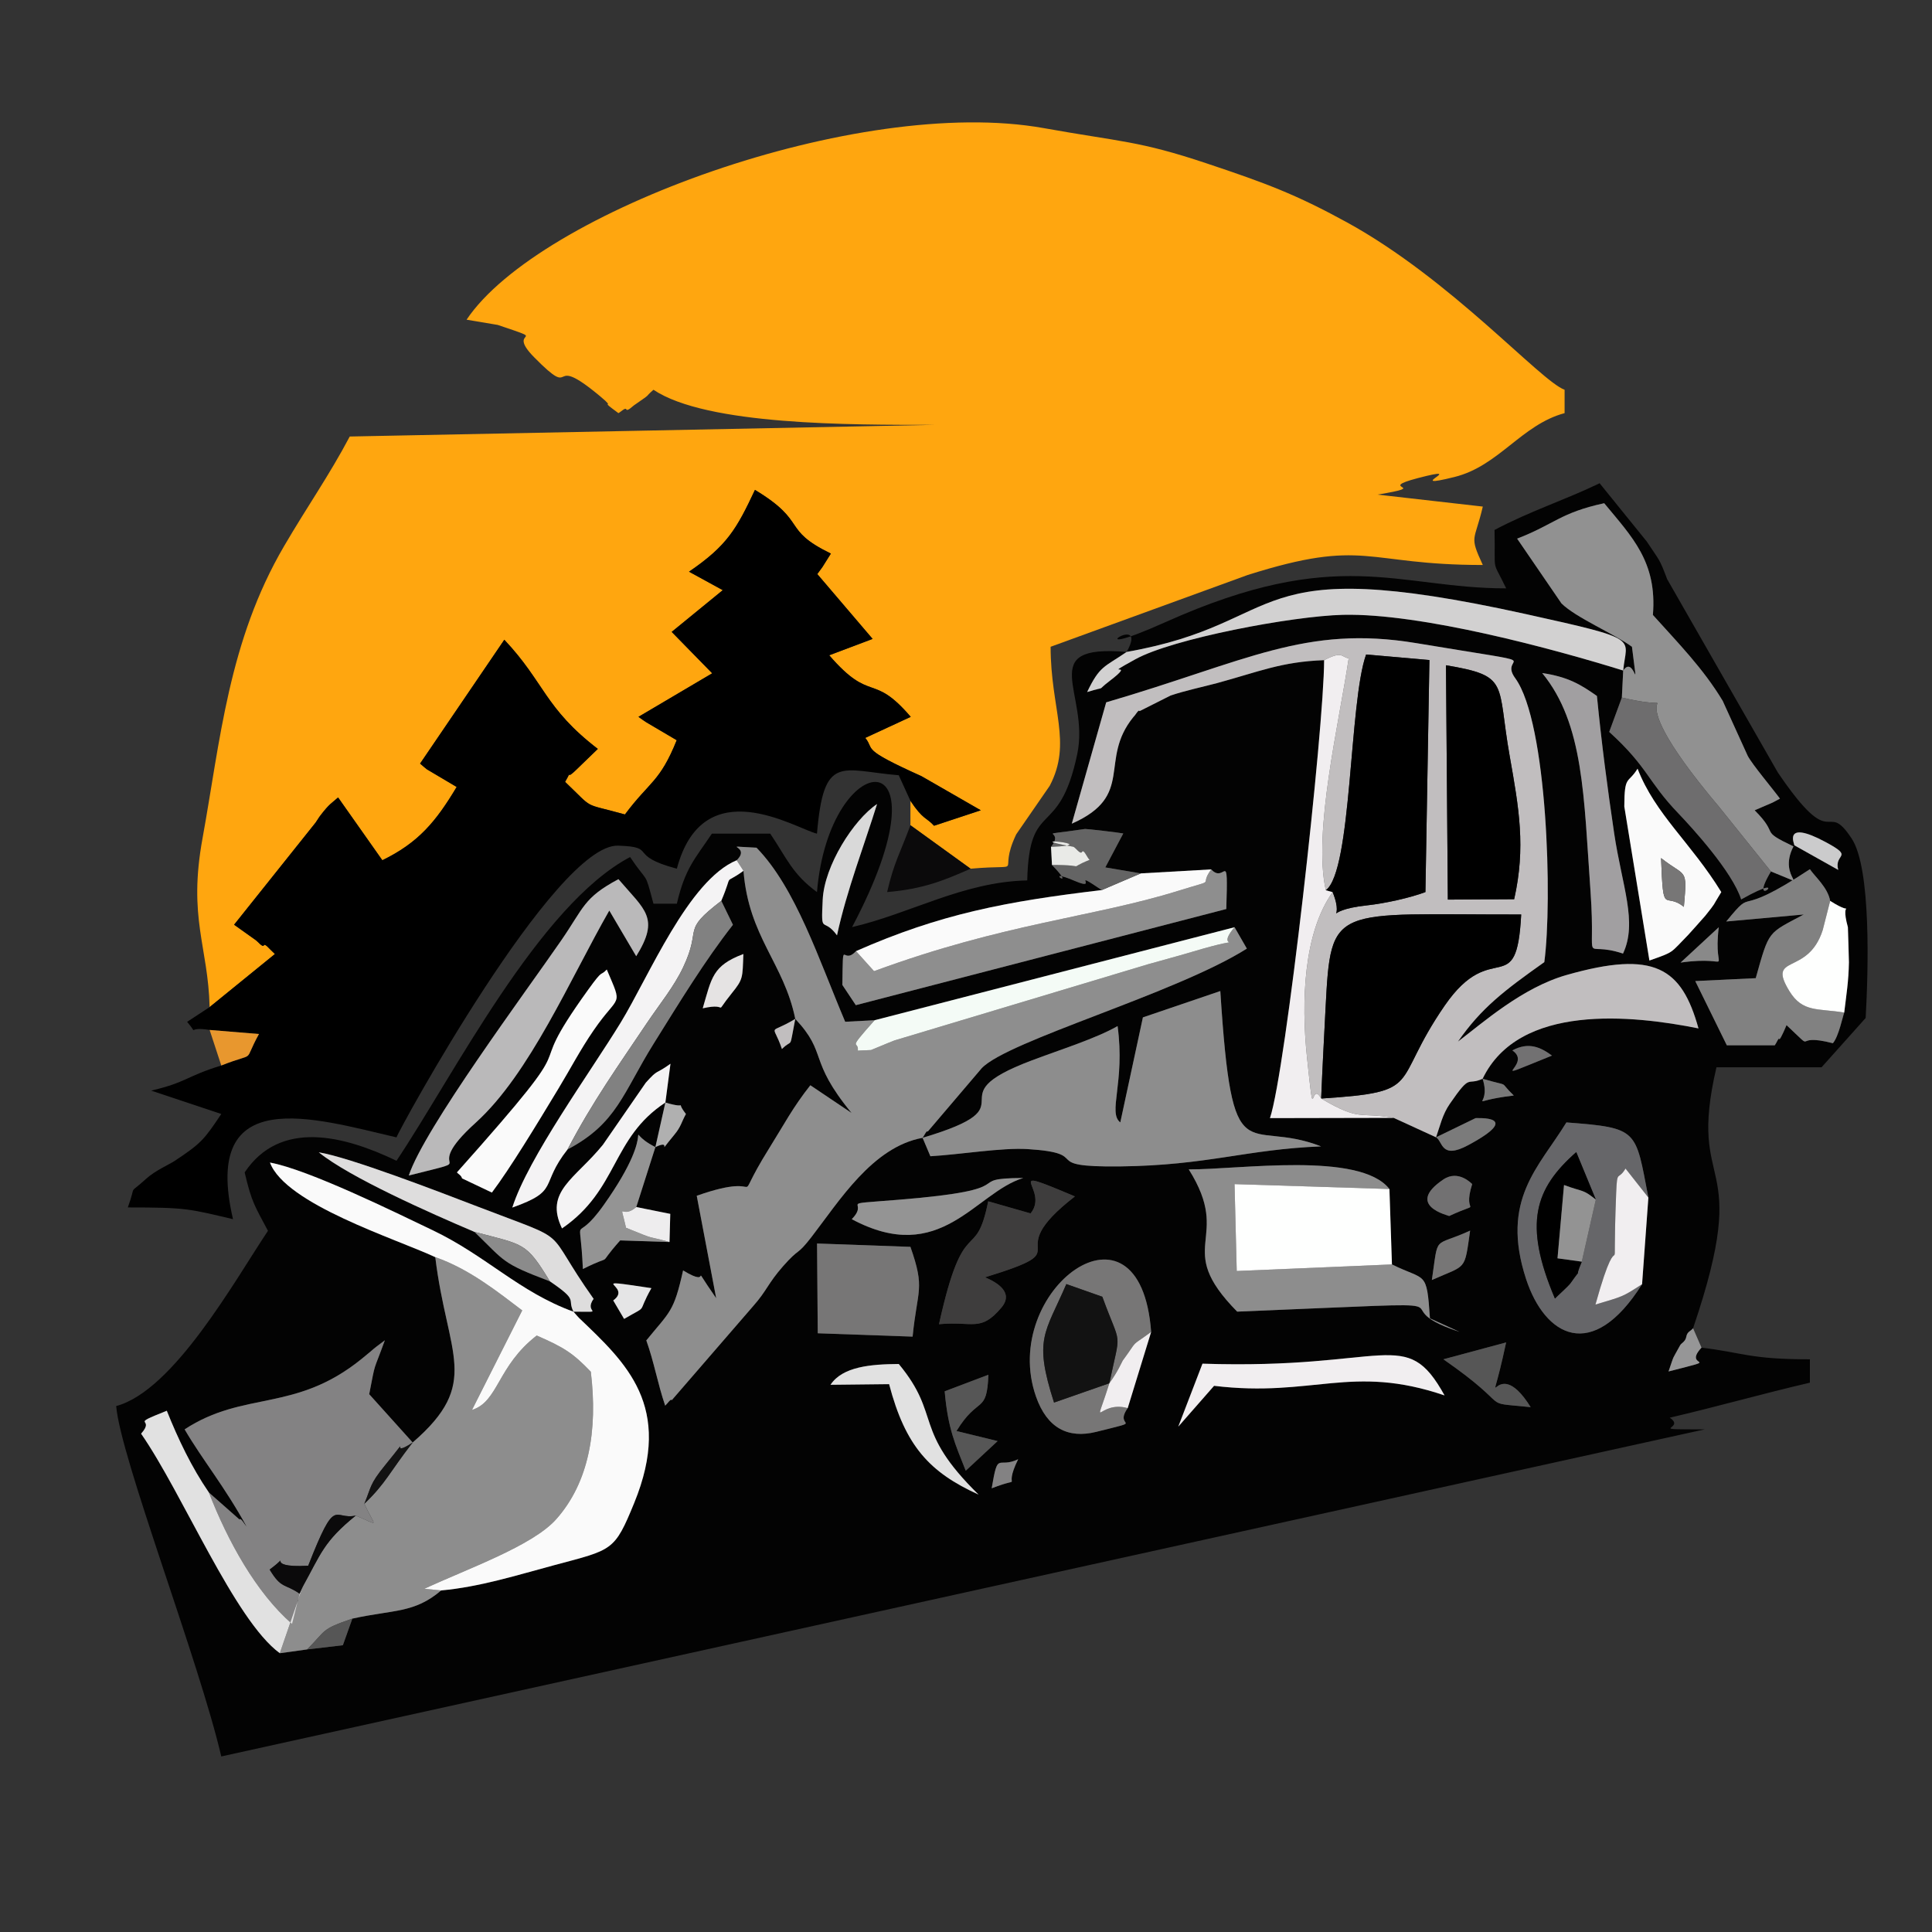 <?xml version="1.0" encoding="UTF-8"?>
<!DOCTYPE svg PUBLIC "-//W3C//DTD SVG 1.1//EN" "http://www.w3.org/Graphics/SVG/1.1/DTD/svg11.dtd">
<!-- Creator: CorelDRAW 2019 (64-Bit) -->
<svg xmlns="http://www.w3.org/2000/svg" xml:space="preserve" width="300px" height="300px" version="1.1" style="shape-rendering:geometricPrecision; text-rendering:geometricPrecision; image-rendering:optimizeQuality; fill-rule:evenodd; clip-rule:evenodd"
viewBox="0 0 300 300"
 xmlns:xlink="http://www.w3.org/1999/xlink"
 xmlns:xodm="http://www.corel.com/coreldraw/odm/2003">
 <rect x="0" y="0" width="300" height="300" fill="#333333" stroke="none"/>
 <defs>
  <style type="text/css">
   <![CDATA[
    .fil2 {fill:black}
    .fil0 {fill:#030303}
    .fil25 {fill:#0B0A0B}
    .fil23 {fill:#121212}
    .fil19 {fill:#3E3D3D}
    .fil28 {fill:#565656}
    .fil26 {fill:#646464}
    .fil11 {fill:#666669}
    .fil17 {fill:#6E6D6E}
    .fil30 {fill:#727172}
    .fil16 {fill:#777676}
    .fil42 {fill:#7A7A7A}
    .fil35 {fill:#7B7B7B}
    .fil12 {fill:#818181}
    .fil6 {fill:#838283}
    .fil40 {fill:#898989}
    .fil33 {fill:#8B8B8B}
    .fil5 {fill:#8D8D8D}
    .fil3 {fill:#8E8E8E}
    .fil7 {fill:#919191}
    .fil29 {fill:#939393}
    .fil24 {fill:#949494}
    .fil39 {fill:#969697}
    .fil18 {fill:#A19FA1}
    .fil38 {fill:#B0B0B0}
    .fil10 {fill:#BAB9BA}
    .fil4 {fill:#C1BEBF}
    .fil36 {fill:#CBCBCC}
    .fil13 {fill:#D2D1D1}
    .fil27 {fill:#D9D9D9}
    .fil22 {fill:#DEDDDD}
    .fil21 {fill:#E1E1E1}
    .fil31 {fill:#E5E3E3}
    .fil37 {fill:#E5E5E6}
    .fil34 {fill:#E8972E}
    .fil41 {fill:#E9EAE7}
    .fil32 {fill:#EEEDEE}
    .fil14 {fill:#F1EEF0}
    .fil15 {fill:#F4F3F4}
    .fil20 {fill:#F4FBF6}
    .fil8 {fill:#FAFAFA}
    .fil9 {fill:#FEFFFE}
    .fil1 {fill:#FFA60F}
   ]]>
  </style>
 </defs>
 <g id="Слой_x0020_1">
  <g id="_2351913188176">
   <path class="fil0" d="M158.1 226.59c-2.6,5.27 1.34,2.4 -4.11,4.51 1.01,-5.97 0.88,-2.97 4.11,-4.51zm-4.62 -13.12c-0.25,6.22 -1.54,3.16 -4.96,8.74l6.39 1.56 -4.95 4.6c-1.61,-4.08 -2.76,-6.46 -3.27,-12.33l6.79 -2.57zm33.24 -1.72c28.93,0.96 31.52,-6.02 37.59,4.93 -14.49,-4.93 -20.43,0.36 -35.79,-1.49l-5.56 6.34 3.76 -9.78zm-7.97 -4.93l-3.64 11.83c-2.31,3.24 3.11,1.69 -4.9,3.69 -4.37,1.08 -7.62,-0.58 -9.34,-5.48 -5.76,-16.42 16.17,-32.91 17.88,-10.04zm-26.8 25.26c-7.62,-3.47 -11.36,-7.52 -13.89,-17.15l-9.1 0.1c1.87,-2.84 6.29,-3.2 10.6,-3.23 6.72,8.11 2.06,10.15 12.39,20.28zm72.18 -21.01l9.74 -2.62c-3.05,14.33 -2.04,0.64 3.81,10.05 -8.41,-0.87 -2.07,0.54 -13.55,-7.43zm-97.26 -17.98l14.5 0.52c2.32,6.61 1.08,6.47 0.34,13.94l-14.73 -0.52 -0.11 -13.94zm-31.65 8.84c3.22,-2.31 -5,-3.54 5.93,-1.91 -2.4,4.25 -0.26,2.46 -4.24,4.78l-1.69 -2.87zm127.12 -3.17c1.07,-7.25 0.1,-5 5.94,-7.67 -0.91,6.37 -0.49,5.24 -5.94,7.67zm32.64 0.65c-7.75,12.3 -15.1,8.08 -18.01,-0.8 -4.03,-12.34 2,-17.36 6.26,-24.32 11.24,0.86 10.69,1.09 12.73,11.67l-0.98 13.45zm-94.95 -10.99c3.11,-3.84 -5.24,-7.76 6.88,-2.64 -12.41,9.62 1.68,7.76 -13.96,12.56 1.91,0.8 4.52,2.37 2.54,4.71 -3.24,3.84 -4.39,2.07 -9.68,2.57 3.92,-17.79 5.64,-9.15 7.64,-19.08l6.58 1.88zm64.09 -5.27c2.37,-1.6 4.44,0.7 4.48,0.71 -1.68,5.3 2.1,2.34 -3.57,4.96 -0.11,-0.09 -6.92,-1.62 -0.91,-5.67zm-8.37 1.48l0.39 11.71c5.28,2.62 5.39,0.81 5.9,8.37l4.58 2.1c-13.94,-4.63 7.86,-4.87 -34.51,-3.14 -10.13,-10.27 -0.55,-11.01 -7.52,-22.09 7.8,0.05 26.58,-2.83 31.16,3.05zm-83.49 4.68c2.96,-2.99 -2.89,-2.19 7.23,-3.01 20.34,-1.64 9.47,-3.35 19.4,-3.38 -7.45,2.24 -12.8,13.8 -26.63,6.39zm-43.21 14.37c0.29,0.32 0.66,0.78 0.85,0.96 7.28,6.95 14.74,13.7 8.57,28.76 -3.07,7.5 -3.34,7.21 -12.34,9.62 -5.76,1.54 -11.61,3.4 -17.62,3.94 -4.21,3.58 -7.4,2.96 -13.8,4.38l-1.47 4.13 -5.55 0.65 -4.24 0.59c-7.03,-5.14 -15.04,-24.72 -21.54,-34.09 2.37,-2.66 -2.2,-1.09 3.99,-3.56 1.76,4.39 3.84,8.77 6.54,12.7l4.75 4.19c0.2,-0.34 0.74,0.72 1.1,1.09 -3.43,-6.26 -6.86,-10.36 -9.62,-15.09 9.27,-6.07 17.17,-2.56 27.52,-10.97 2.72,-2.21 0.96,-0.9 3.57,-2.86 -1.92,5.29 -1.37,2.94 -2.43,8.37l6.75 7.5c10.72,-9.27 5.38,-13.43 3.51,-28.78 -6.15,-2.87 -23.25,-8.22 -25.67,-14.69 5.97,1.09 19.45,7.73 25.22,10.49 8.39,4 13.47,9.61 21.91,12.67zm9.75 -16.25l5.28 1.06 -0.12 4.37 -7.66 -0.25c-4.07,4.58 -0.42,1.76 -5.79,4.44 -0.43,-9.86 -1.58,-3.13 3.24,-9.94 9.32,-13.15 2.19,-11.91 8.02,-8.99l-2.97 9.31zm-9.75 16.25c-1.04,-2.07 0.89,-1.62 -3.67,-4.72 -7.55,-2.87 -6.84,-2.98 -11.7,-7.67 -6.99,-2.97 -19.42,-8.49 -24.18,-12.36 4.74,0.76 18.59,6.09 24.78,8.47 15.16,5.83 9.68,2.71 17.9,14.29 -1.69,2.28 2.23,1.99 -3.13,1.99zm133.94 -27.08l6.14 -2.98c0.01,0.04 7.65,-0.52 -1.15,4.2 -4.26,2.29 -3.93,-0.6 -4.99,-1.22zm-121.22 1.52l1.55 -6.92c3.95,1.19 1.31,-0.64 3.19,1.78 -0.71,1.28 -0.75,1.96 -1.8,3.22 -3.16,3.83 0.02,0.49 -2.94,1.92zm41.49 -1.44c17.62,-5.26 1.22,-6.08 16.93,-12.01 4.42,-1.67 9.99,-3.41 13.35,-5.34 1.19,8.81 -1.56,13.42 0.42,14.96l3.51 -16.31 12.02 -4.09c1.87,29.23 3.88,19.55 15.65,24.12 -11.63,0.46 -17.61,2.95 -31.19,3.11 -13.08,0.15 -3.85,-2.02 -14.37,-2.69 -4.01,-0.25 -10.52,0.85 -15.11,1.11l-1.21 -2.86zm-39.94 -5.48c-8.42,5.53 -7.26,13.51 -16.05,19.55 -2.78,-5.76 2.03,-7.67 6.35,-12.99l6.66 -9.64c2.03,-2.25 1.31,-1.13 3.83,-2.94l-0.79 6.02zm126.9 -3.69c4.65,1.37 2.28,0.14 4.84,2.6 -8.1,0.96 -3.31,2.18 -4.84,-2.6zm10.77 -3.6c-11.36,4.59 -2.75,1.48 -6.15,-0.8 2.5,-1.36 4.37,-0.51 6.15,0.8zm-117.5 -5.7c-1.01,5.12 -0.28,2.9 -2.07,4.68 -1.44,-4.26 -2.21,-2.07 2.07,-4.68zm-52.54 23.84c22,-24.65 8.88,-12.4 20.37,-28.35 2.47,-3.44 1.77,-1.97 2.9,-3.15 2.54,6 1.95,3.62 -2.03,9.42 -2.08,3.02 -3.53,5.85 -5.51,9.12 -3.39,5.61 -7.46,12.32 -10.3,16.09l-4.63 -2.2c-0.14,-0.49 -0.53,-0.62 -0.8,-0.93zm38.17 -25.48c1.39,-4.71 1.48,-6.61 6.31,-8.43 -0.14,3.71 -0.01,3.88 -1.8,6.09 -3.08,3.82 -0.08,1.33 -4.51,2.34zm157.77 -12.59c-1.01,8.05 2.85,4.24 -5.93,5.49l5.93 -5.49zm17.3 -4.09c4.38,2.79 1.36,-0.95 2.75,4.09 0,0.04 0.17,5.18 0.16,5.44 -0.05,2.96 -0.39,4.96 -0.73,7.81 -0.25,0.66 -0.86,3.71 -1.76,4.76 -6.69,-1.72 -2.19,1.89 -7.2,-2.81 -0.24,0.56 -0.48,1.13 -0.57,1.29 -0.05,0.09 -0.52,1.13 -0.56,0.86 -0.05,-0.32 -0.46,0.68 -0.69,0.98l-7.45 0 -4.9 -9.97 9.39 -0.45c2.12,-7.55 1.83,-6.88 7.46,-9.89l-12.04 1.09c4.77,-5.83 0.7,0.01 12.99,-8.12 0.81,1.19 2.76,2.81 3.15,4.92zm-220.71 42.64c2.36,-7.22 18.19,-28.56 23.64,-36.46 3.56,-5.15 3.47,-6.65 8.91,-9.55 4.12,4.82 6.47,5.99 2.76,11.96l-4.18 -7.09c-6.05,10.56 -12.33,25.32 -20.73,32.93 -9.29,8.4 1.87,5.12 -10.4,8.21zm48.52 -42.65l1.81 3.72c-4.35,5.55 -8.21,11.89 -12.31,18.46 -4.78,7.67 -5.69,12.38 -13.37,16.42 -4.41,5.59 -1.1,6.38 -8.58,9.03 2.46,-7.73 12.05,-20.91 16.81,-28.69 4.39,-7.17 10.51,-22.11 18.03,-25.24 2.46,-2.39 -3.18,-2.24 3.08,-1.95 6.11,6.27 9.67,17.37 13.77,27.03l4.57 -0.24 55.89 -14.44 1.91 3.32c-11.07,7 -37.12,14.28 -41.18,18.58l-8.38 9.84c-0.14,-0.29 -0.54,0.63 -0.79,0.96 -7.78,1.41 -12.95,9.83 -17.27,15.42 -2.32,3 -1.78,1.54 -4.4,4.52 -2.4,2.73 -2.49,3.78 -4.7,6.26l-12.58 14.54c-0.14,-0.31 -0.69,0.56 -1.02,0.85 -1.17,-3.43 -1.72,-6.76 -2.93,-10.13 3.69,-4.54 4.26,-4.35 5.71,-10.87 5.06,3.1 0.52,-2.33 5.14,4.32l-3.02 -15.91c12.03,-4.25 4.73,3.06 11.29,-7.44 2.22,-3.55 3.62,-6.27 6.35,-9.72l6.4 4.3c-6.85,-8.35 -3.62,-9.14 -8.74,-14.61 -1.77,-8.68 -7.22,-12.68 -8.04,-22.99 -3.38,2.44 -1.43,-0.11 -3.45,4.66zm166.63 -8.62c0.07,-0.03 -1.92,-4.14 4.86,-0.5 4.58,2.46 1.23,1.69 1.95,4.32l-6.81 -3.82zm-101.49 4.36l10.94 -0.62c2.19,2.37 2.64,-3.69 2.34,6.15l-57.53 14.93 -2.09 -3.14c0.13,-7.91 -0.08,-2.86 2.12,-5.25 13.11,-5.78 23.27,-7.71 38.16,-9.48 -5.09,-3.43 -0.28,0.24 -4.15,-1.41 -5.49,-2.34 0.7,1.9 -3.58,-2.49l-0.15 -2.81c2.4,-2.98 -3.41,-1.48 5.29,-2.78 0.18,-0.03 5.26,0.56 5.93,0.7l-2.79 5.27 5.51 0.93zm-47.17 9.62c-2.21,-3.02 -2.5,0.21 -2.22,-5.54 0.25,-5.25 4.78,-12.4 8.44,-14.85 -1.9,6.14 -4.75,13.51 -6.22,20.39zm132.18 -0.08c-2.87,2.92 -2.07,2.59 -6.03,3.99l-3.9 -23.92c0.02,-4.97 0.57,-3.45 2.06,-5.87 2.76,7.12 8.27,11.46 13,19.16 -1.54,2.49 -0.69,1.41 -2.47,3.66 -0.18,0.23 -2.55,2.86 -2.66,2.98zm-10.13 2.91c-6.71,-2.22 -4.16,2.82 -5.04,-9.56 -1.05,-14.76 -1.02,-26.1 -7.51,-34 4.06,0.6 6.01,1.81 8.5,3.56 0.72,7.33 1.63,14.28 2.68,21.35 1.22,8.16 3.66,13.79 1.37,18.65zm-21.8 19.44c-2.57,1.16 -1.72,-1 -5.1,3.9 -1.14,1.65 -1.5,3.39 -2.13,5.19l-6.58 -3.02 -19.21 0.04c2.43,-7.21 8.39,-60.44 8.41,-71.11 -6.66,0.24 -10.14,1.8 -16.66,3.57 -2.04,0.55 -4.9,1.15 -7.18,1.92l-4.81 2.42c-0.17,-0.33 -0.63,0.62 -0.96,0.91 -5.49,6.74 0.35,12.19 -9.57,16.57l5.34 -18.84c21.83,-6.38 30.86,-12.07 48.18,-9.19 22.35,3.72 12.37,1.46 15.35,5.46 5,6.93 5.77,34.63 4.5,44.07 -6.25,4.43 -9.78,7.12 -13.41,12.34 3.82,-2.89 9.97,-8.39 16.89,-10.35 13.64,-3.88 17.84,-1.12 20.46,8.3 -10.26,-2.06 -27.88,-3.94 -33.52,7.82zm-55.27 -66.28c25.88,-4.56 17.44,-15.71 62.01,-5.87 18.23,4.03 15.55,3.6 15.09,8.76 -10.79,-3.35 -31.35,-8.93 -43.51,-8.65 -7.91,0.19 -26.48,3.71 -32.24,6.9 -5.85,3.23 0.58,-0.11 -4.05,3.41 -2.24,1.71 -0.09,0.64 -3.44,1.68 1.97,-4.11 2.64,-3.83 6.14,-6.23zm100.04 34.09c-3.93,6.6 3.98,-0.5 -4.62,4.34 -1.37,-4.29 -7.58,-11.09 -9.8,-13.41 -4.73,-4.93 -4.66,-7.12 -10.69,-12.6l1.96 -5.33 0.21 -4.2c1.81,-2.66 2.43,5.04 1.36,-3.69 -2.85,-2.07 -8.72,-4.52 -10.95,-6.74l-6.88 -10.05c5.8,-2.24 6.69,-4.02 13.52,-5.5 4.3,5.22 8.24,9.09 7.56,17.35 3.91,4.35 7.82,8.32 10.84,13.34l3.89 8.55c0.72,1.36 3.9,5.13 5,6.63 -0.37,0.21 -0.96,0.52 -1.14,0.61l-2.79 1.2c4.04,4.04 0.46,2.94 6.03,5.61 -2.69,5.18 3.54,6.67 -3.5,3.89zm-100.04 -34.09c-14.42,-1.22 -5.68,6.41 -7.68,15.89 -2.83,13.43 -7.47,6.7 -7.76,19.59 -9.98,0.22 -18.05,5.12 -27.2,7.25 15.85,-29.95 -3.54,-28.29 -5.45,-5.44 -3.82,-2.81 -4.62,-5.14 -7.25,-9.07l-9.07 0c-2.62,3.91 -4.15,5.34 -5.44,10.88l-3.63 0c-1.43,-5.36 -0.74,-2.94 -3.63,-7.25 -14.16,7.49 -27.4,33.91 -36.27,47.16 -8.26,-3.96 -18.08,-6.41 -23.58,1.81 1.11,4.77 1.65,5.33 3.62,9.07 -5.12,7.65 -14.62,24.82 -23.57,27.21 0.67,8.03 12.86,39.54 16.32,54.41l230.35 -50.79c-9.58,0 -2.7,-0.01 -5.44,-1.81 7.31,-1.7 14.46,-3.74 21.77,-5.44l0 -3.63c-9.39,0 -10.31,-1.03 -16.83,-1.81 -3.11,3.33 3.84,1.4 -5.12,3.7 1.01,-2.93 0.44,-1.55 1.81,-4.08 0.17,-0.32 0.81,-0.53 0.95,-1.32 0.14,-0.81 0.71,-0.86 1.05,-1.31 9.43,-27.75 -1.05,-20.44 3.63,-40.52l16.32 0 6.85 -7.66c0.41,-7.36 0.88,-23.23 -2.17,-27.86 -4.2,-6.38 -2.59,2.82 -11.48,-10.28l-17.17 -29.99c-1.26,-3.33 -1.11,-2.73 -3.19,-5.88l-7.3 -9.02c-5.58,2.68 -10.75,4.3 -16.32,7.25 0.15,7.13 -0.5,4.26 1.81,9.07 -16.88,0 -26.09,-6.78 -52.83,5.21 -15,6.72 -2.33,-2.05 -6.1,4.66z"/>
   <path class="fil1" d="M32.55 156.38l10.14 -8.24c-0.89,-0.81 -1.53,-1.7 -1.72,-1.34 -0.19,0.36 -0.97,-0.63 -1.22,-0.79l-3.4 -2.42 12.66 -15.86c0.23,-0.32 0.51,-0.81 0.74,-1.1 1.44,-1.87 1.69,-1.85 2.75,-2.8l6.87 9.75c5.61,-2.73 8.33,-6.01 11.54,-11.38l-4.64 -2.75c-0.22,-0.16 -0.69,-0.59 -1.04,-0.88l13.08 -19.23c6.27,6.65 6.24,10.59 14.52,16.95l-3.35 3.24c-2.06,2.01 -0.29,-0.67 -1.73,1.88 4.7,4.48 2.49,3.16 9.29,5.06 3.86,-5.17 5.41,-5 8.04,-11.53l-4.75 -2.8c-0.26,-0.16 -0.8,-0.55 -1.19,-0.83l11.45 -6.76 -6.29 -6.43 7.93 -6.48 -5.24 -2.87c5.91,-4.03 7.38,-6.61 10.24,-12.7 8.32,5.02 4,6.09 11.79,9.89l-1.32 2.1c-0.16,0.22 -0.61,0.85 -0.79,1.08l8.59 10.07 -6.74 2.54c6.56,7.58 6.65,2.55 12.66,9.56l-7.06 3.27c1.55,1.9 -0.94,1.59 8.72,5.94l9.22 5.3 -7.26 2.4c-1.2,-1.32 -1.68,-0.88 -3.67,-3.87l0 3.79 9.34 6.75c9.09,-0.8 3.93,1.3 7.09,-5.34l5.2 -7.53c3.53,-6.73 0.14,-11.89 0.14,-21.59l30.58 -11.14c18.38,-5.82 18.13,-1.56 36.53,-1.56 -2.16,-4.68 -1.29,-3.54 0,-9.07l-16.35 -1.86c8.67,-1.44 -0.54,-0.78 6.26,-2.56 8.39,-2.2 -2.79,1.94 5.71,-0.18 6.87,-1.71 10.4,-8.12 17.08,-9.91l0 -3.63c-3.75,-1.35 -17.59,-17.12 -33.84,-26.02 -7.91,-4.33 -12.49,-6.04 -21.71,-9.12 -10.57,-3.54 -13.29,-3.33 -25.34,-5.49 -28.78,-5.15 -78.42,13.04 -89.61,29.75l4.83 0.81c8.6,2.89 1.06,0.36 5.66,5.02 6.97,7.08 1.69,-1.08 10.26,6.07 2.75,2.3 -0.57,0.12 2.83,2.61 0.4,-0.2 1.06,-0.93 1.23,-0.58 0.16,0.34 0.97,-0.49 1.18,-0.63 3.08,-2.13 1.41,-1 3.03,-2.42 8.29,5.55 30.74,5.45 43.53,5.45l-90.69 1.81c-3.22,6.09 -6.53,10.75 -10.19,17.01 -8.65,14.76 -9.92,30.27 -12.67,45.38 -2.27,12.43 0.87,16.75 1.1,26.21z"/>
   <path class="fil2" d="M32.55 156.38l-3.49 2.29c1.97,2.33 -0.4,0.64 3.49,1.26l7.66 0.63c-2.64,4.8 -0.11,2.62 -5.85,4.89 -5.45,1.67 -5.38,2.62 -10.88,3.9l10.88 3.63c-2.7,4.04 -3.14,4.56 -7.23,7.28 -0.81,0.54 -3.05,1.51 -4.46,2.8 -2.94,2.69 -1.38,0.45 -2.82,4.43 9.11,0 9.41,0.2 16.33,1.82 -4.94,-21.2 12.58,-15.68 25.39,-12.7 0.26,-0.98 24.66,-45.65 34.43,-45.3 6.23,0.21 1.25,1.49 9.1,3.58 4.12,-15.43 18.48,-6.21 21.76,-5.44 1.05,-12.5 3.74,-9.81 12.7,-9.07l1.81 3.97c1.99,2.99 2.47,2.55 3.67,3.87l7.26 -2.4 -9.22 -5.3c-9.66,-4.35 -7.17,-4.04 -8.72,-5.94l7.06 -3.27c-6.01,-7.01 -6.1,-1.98 -12.66,-9.56l6.74 -2.54 -8.59 -10.07c0.18,-0.23 0.63,-0.86 0.79,-1.08l1.32 -2.1c-7.79,-3.8 -3.47,-4.87 -11.79,-9.89 -2.86,6.09 -4.33,8.67 -10.24,12.7l5.24 2.87 -7.93 6.48 6.29 6.43 -11.45 6.76c0.39,0.28 0.93,0.67 1.19,0.83l4.75 2.8c-2.63,6.53 -4.18,6.36 -8.04,11.53 -6.8,-1.9 -4.59,-0.58 -9.29,-5.06 1.44,-2.55 -0.33,0.13 1.73,-1.88l3.35 -3.24c-8.28,-6.36 -8.25,-10.3 -14.52,-16.95l-13.08 19.23c0.35,0.29 0.82,0.72 1.04,0.88l4.64 2.75c-3.21,5.37 -5.93,8.65 -11.54,11.38l-6.87 -9.75c-1.06,0.95 -1.31,0.93 -2.75,2.8 -0.23,0.29 -0.51,0.78 -0.74,1.1l-12.66 15.86 3.4 2.42c0.25,0.16 1.03,1.15 1.22,0.79 0.19,-0.36 0.83,0.53 1.72,1.34l-10.14 8.24z"/>
   <path class="fil3" d="M115.45 135.22c0.82,10.31 6.27,14.31 8.04,22.99 5.12,5.47 1.89,6.26 8.74,14.61l-6.4 -4.3c-2.73,3.45 -4.13,6.17 -6.35,9.72 -6.56,10.5 0.74,3.19 -11.29,7.44l3.02 15.91c-4.62,-6.65 -0.08,-1.22 -5.14,-4.32 -1.45,6.52 -2.02,6.33 -5.71,10.87 1.21,3.37 1.76,6.7 2.93,10.13 0.33,-0.29 0.88,-1.16 1.02,-0.85l12.58 -14.54c2.21,-2.48 2.3,-3.53 4.7,-6.26 2.62,-2.98 2.08,-1.52 4.4,-4.52 4.32,-5.59 9.49,-14.01 17.27,-15.42 0.25,-0.33 0.65,-1.25 0.79,-0.96l8.38 -9.84c4.06,-4.3 30.11,-11.58 41.18,-18.58l-1.91 -3.32c-3.54,4.17 3.53,0.79 -6.55,3.81 -2.71,0.8 -4.13,1.16 -6.95,1.96l-39.31 11.81c-0.81,0.3 -3.52,1.46 -3.64,1.49l-2.05 0.09c0.21,-1.72 -1.89,0.34 2.61,-4.72l-4.57 0.24c-4.1,-9.66 -7.66,-20.76 -13.77,-27.03 -6.26,-0.29 -0.62,-0.44 -3.08,1.95l1.06 1.64z"/>
   <path class="fil4" d="M205.15 170.58c0.19,-4.68 0.44,-9.31 0.68,-13.99 0.84,-16.38 1,-14.55 30.38,-14.59 -0.71,13.66 -4.45,3.37 -11.88,14.15 -8.53,12.37 -2.95,13.37 -19.18,14.43zm19.38 -67.28c9.99,1.68 7.86,2.69 9.9,14.13 1.43,8.07 2.51,14.12 0.69,22.2l-10.3 0.06 -0.29 -36.39zm-18.92 -0.79c2.82,-1.45 2.6,-0.55 3.81,-0.27 -1.46,9.89 -5.58,26.98 -3.55,36 4.09,-3.01 3.6,-29.24 6.26,-36.61l9.83 0.86 -0.62 36.03c-2.33,0.88 -6.18,1.75 -9.12,2.07 -7.66,0.82 -3.16,3.15 -5.29,-2.06 -4.54,6.35 -4.88,17.08 -3.99,25.56 1.24,11.86 0.47,3.35 2.21,6.49 6.18,3.62 5.75,2.02 11.26,3l6.58 3.02c0.63,-1.8 0.99,-3.54 2.13,-5.19 3.38,-4.9 2.53,-2.74 5.1,-3.9 5.64,-11.76 23.26,-9.88 33.52,-7.82 -2.62,-9.42 -6.82,-12.18 -20.46,-8.3 -6.92,1.96 -13.07,7.46 -16.89,10.35 3.63,-5.22 7.16,-7.91 13.41,-12.34 1.27,-9.44 0.5,-37.14 -4.5,-44.07 -2.98,-4 7,-1.74 -15.35,-5.46 -17.32,-2.88 -26.35,2.81 -48.18,9.19l-5.34 18.84c9.92,-4.38 4.08,-9.83 9.57,-16.57 0.33,-0.29 0.79,-1.24 0.96,-0.91l4.81 -2.42c2.28,-0.77 5.14,-1.37 7.18,-1.92 6.52,-1.77 10,-3.33 16.66,-3.57z"/>
   <path class="fil5" d="M64.08 223.99c-3.62,4.65 -4.15,6.31 -7.51,9.52 1.71,3.7 2.53,3.43 -1.33,1.83 -5.01,4.06 -5.4,5.93 -8.24,11.05l-3.55 10.32 4.24 -0.59c3.05,-3.04 2.04,-3.07 7.02,-4.78 6.4,-1.42 9.59,-0.8 13.8,-4.38l-2.62 -0.25c6.66,-3.11 16.8,-6.65 20.49,-10.82 5.06,-5.7 6.47,-13.76 5.36,-22.89 -2.76,-2.88 -4.15,-3.77 -8.4,-5.62 -6.16,4.78 -5.91,10.24 -10.05,11.56l7.8 -15.46c-3.71,-2.8 -8.15,-6.41 -13.5,-8.27 1.87,15.35 7.21,19.51 -3.51,28.78z"/>
   <path class="fil5" d="M143.26 176.68l1.21 2.86c4.59,-0.26 11.1,-1.36 15.11,-1.11 10.52,0.67 1.29,2.84 14.37,2.69 13.58,-0.16 19.56,-2.65 31.19,-3.11 -11.77,-4.57 -13.78,5.11 -15.65,-24.12l-12.02 4.09 -3.51 16.31c-1.98,-1.54 0.77,-6.15 -0.42,-14.96 -3.36,1.93 -8.93,3.67 -13.35,5.34 -15.71,5.93 0.69,6.75 -16.93,12.01z"/>
   <path class="fil6" d="M32.44 231.76c2.9,7.49 7.34,15.56 12.91,20.4l1.17 -4.69c-2.27,-1.6 -2.81,-0.68 -4.65,-3.75 4.04,-3.01 -1.57,-0.15 5.99,-0.6 4.35,-11.1 3.88,-7.02 7.38,-7.78 3.86,1.6 3.04,1.87 1.33,-1.83 1.11,-2.65 0.76,-2.96 3.22,-5.98 4.66,-5.71 0.19,-0.81 4.29,-3.54l-6.75 -7.5c1.06,-5.43 0.51,-3.08 2.43,-8.37 -2.61,1.96 -0.85,0.65 -3.57,2.86 -10.35,8.41 -18.25,4.9 -27.52,10.97 2.76,4.73 6.19,8.83 9.62,15.09 -0.36,-0.37 -0.9,-1.43 -1.1,-1.09l-4.75 -4.19z"/>
   <path class="fil7" d="M252.05 104.12l-0.21 4.2c12.85,3 -3.51,-5.06 15.17,17.06l7.98 9.94c7.04,2.78 0.81,1.29 3.5,-3.89 -5.57,-2.67 -1.99,-1.57 -6.03,-5.61l2.79 -1.2c0.18,-0.09 0.77,-0.4 1.14,-0.61 -1.1,-1.5 -4.28,-5.27 -5,-6.63l-3.89 -8.55c-3.02,-5.02 -6.93,-8.99 -10.84,-13.34 0.68,-8.26 -3.26,-12.13 -7.56,-17.35 -6.83,1.48 -7.72,3.26 -13.52,5.5l6.88 10.05c2.23,2.22 8.1,4.67 10.95,6.74 1.07,8.73 0.45,1.03 -1.36,3.69z"/>
   <path class="fil8" d="M67.59 195.21c5.35,1.86 9.79,5.47 13.5,8.27l-7.8 15.46c4.14,-1.32 3.89,-6.78 10.05,-11.56 4.25,1.85 5.64,2.74 8.4,5.62 1.11,9.13 -0.3,17.19 -5.36,22.89 -3.69,4.17 -13.83,7.71 -20.49,10.82l2.62 0.25c6.01,-0.54 11.86,-2.4 17.62,-3.94 9,-2.41 9.27,-2.12 12.34,-9.62 6.17,-15.06 -1.29,-21.81 -8.57,-28.76 -0.19,-0.18 -0.56,-0.64 -0.85,-0.96 -8.44,-3.06 -13.52,-8.67 -21.91,-12.67 -5.77,-2.76 -19.25,-9.4 -25.22,-10.49 2.42,6.47 19.52,11.82 25.67,14.69z"/>
   <path class="fil2" d="M205.15 170.58c16.23,-1.06 10.65,-2.06 19.18,-14.43 7.43,-10.78 11.17,-0.49 11.88,-14.15 -29.38,0.04 -29.54,-1.79 -30.38,14.59 -0.24,4.68 -0.49,9.31 -0.68,13.99z"/>
   <path class="fil2" d="M205.87 138.24l1.06 0.29c2.13,5.21 -2.37,2.88 5.29,2.06 2.94,-0.32 6.79,-1.19 9.12,-2.07l0.62 -36.03 -9.83 -0.86c-2.66,7.37 -2.17,33.6 -6.26,36.61z"/>
   <path class="fil2" d="M224.82 139.69l10.3 -0.06c1.82,-8.08 0.74,-14.13 -0.69,-22.2 -2.04,-11.44 0.09,-12.45 -9.9,-14.13l0.29 36.39z"/>
   <path class="fil5" d="M216.14 196.34l-24.1 1.02 -0.34 -13.49 24.05 0.76c-4.58,-5.88 -23.36,-3 -31.16,-3.05 6.97,11.08 -2.61,11.82 7.52,22.09 42.37,-1.73 20.57,-1.49 34.51,3.14l-4.58 -2.1c-0.51,-7.56 -0.62,-5.75 -5.9,-8.37z"/>
   <path class="fil3" d="M132.92 147.69c-2.2,2.39 -1.99,-2.66 -2.12,5.25l2.09 3.14 57.53 -14.93c0.3,-9.84 -0.15,-3.78 -2.34,-6.15 -2.09,2.83 1.31,1.32 -5.11,3.32 -13.1,4.09 -27.05,5.04 -47.25,12.48l-2.8 -3.11z"/>
   <polygon class="fil9" points="216.14,196.34 215.75,184.63 191.7,183.87 192.04,197.36 "/>
   <path class="fil10" d="M63.48 182.53c12.27,-3.09 1.11,0.19 10.4,-8.21 8.4,-7.61 14.68,-22.37 20.73,-32.93l4.18 7.09c3.71,-5.97 1.36,-7.14 -2.76,-11.96 -5.44,2.9 -5.35,4.4 -8.91,9.55 -5.45,7.9 -21.28,29.24 -23.64,36.46z"/>
   <path class="fil11" d="M245.62 195.91c-1.4,3.34 0.39,0.29 -1.72,3.3 -0.37,0.52 -2.02,1.97 -2.45,2.43 -4.96,-11.67 -3.11,-17.08 3.31,-22.74l3.04 7.37 -2.18 9.64zm9.36 3.5c-3.11,2.01 -2.9,1.86 -7.24,3.16 4.23,-15.23 2.51,0.54 3.22,-17.39 0.15,-3.69 0.29,-1.77 1.45,-3.73l3.55 4.51c-2.04,-10.58 -1.49,-10.81 -12.73,-11.67 -4.26,6.96 -10.29,11.98 -6.26,24.32 2.91,8.88 10.26,13.1 18.01,0.8z"/>
   <path class="fil12" d="M286.37 157.23c-4.11,-0.68 -6.46,0.02 -8.51,-3.32 -3.6,-5.89 2.87,-2.28 5.17,-9.49l1.16 -4.53c-0.39,-2.11 -2.34,-3.73 -3.15,-4.92 -12.29,8.13 -8.22,2.29 -12.99,8.12l12.04 -1.09c-5.63,3.01 -5.34,2.34 -7.46,9.89l-9.39 0.45 4.9 9.97 7.45 0c0.23,-0.3 0.64,-1.3 0.69,-0.98 0.04,0.27 0.51,-0.77 0.56,-0.86 0.09,-0.16 0.33,-0.73 0.57,-1.29 5.01,4.7 0.51,1.09 7.2,2.81 0.9,-1.05 1.51,-4.1 1.76,-4.76z"/>
   <path class="fil13" d="M174.95 101.23c-3.5,2.4 -4.17,2.12 -6.14,6.23 3.35,-1.04 1.2,0.03 3.44,-1.68 4.63,-3.52 -1.8,-0.18 4.05,-3.41 5.76,-3.19 24.33,-6.71 32.24,-6.9 12.16,-0.28 32.72,5.3 43.51,8.65 0.46,-5.16 3.14,-4.73 -15.09,-8.76 -44.57,-9.84 -36.13,1.31 -62.01,5.87z"/>
   <path class="fil14" d="M216.41 173.58c-5.51,-0.98 -5.08,0.62 -11.26,-3 -1.74,-3.14 -0.97,5.37 -2.21,-6.49 -0.89,-8.48 -0.55,-19.21 3.99,-25.56l-1.06 -0.29c-2.03,-9.02 2.09,-26.11 3.55,-36 -1.21,-0.28 -0.99,-1.18 -3.81,0.27 -0.02,10.67 -5.98,63.9 -8.41,71.11l19.21 -0.04z"/>
   <path class="fil15" d="M88.13 178.48c3.88,-7.43 7.96,-13.12 12.21,-19.46 2.19,-3.26 4.26,-5.72 5.73,-8.8 3.03,-6.38 -0.45,-5.45 5.93,-10.34 2.02,-4.77 0.07,-2.22 3.45,-4.66l-1.06 -1.64c-7.52,3.13 -13.64,18.07 -18.03,25.24 -4.76,7.78 -14.35,20.96 -16.81,28.69 7.48,-2.65 4.17,-3.44 8.58,-9.03z"/>
   <path class="fil16" d="M126.98 207.03l14.73 0.52c0.74,-7.47 1.98,-7.33 -0.34,-13.94l-14.5 -0.52 0.11 13.94z"/>
   <path class="fil8" d="M171.08 138.21c-14.89,1.77 -25.05,3.7 -38.16,9.48l2.8 3.11c20.2,-7.44 34.15,-8.39 47.25,-12.48 6.42,-2 3.02,-0.49 5.11,-3.32l-10.94 0.62 -6.06 2.59z"/>
   <path class="fil17" d="M274.99 135.32l-7.98 -9.94c-18.68,-22.12 -2.32,-14.06 -15.17,-17.06l-1.96 5.33c6.03,5.48 5.96,7.67 10.69,12.6 2.22,2.32 8.43,9.12 9.8,13.41 8.6,-4.84 0.69,2.26 4.62,-4.34z"/>
   <path class="fil8" d="M261.47 140.82c-3.06,-2.47 -3.19,1.76 -3.54,-7.58 3.89,3.09 4.09,1.32 3.54,7.58zm-5.35 8.33c3.96,-1.4 3.16,-1.07 6.03,-3.99 0.11,-0.12 2.48,-2.75 2.66,-2.98 1.78,-2.25 0.93,-1.17 2.47,-3.66 -4.73,-7.7 -10.24,-12.04 -13,-19.16 -1.49,2.42 -2.04,0.9 -2.06,5.87l3.9 23.92z"/>
   <path class="fil18" d="M252.02 148.07c2.29,-4.86 -0.15,-10.49 -1.37,-18.65 -1.05,-7.07 -1.96,-14.02 -2.68,-21.35 -2.49,-1.75 -4.44,-2.96 -8.5,-3.56 6.49,7.9 6.46,19.24 7.51,34 0.88,12.38 -1.67,7.34 5.04,9.56z"/>
   <path class="fil16" d="M172.26 214.79l-8.59 3c-3.2,-9.96 -1.41,-10.69 1.91,-18.4l5.59 1.97c2.98,8.17 2.89,4.81 1.09,13.43zm2.85 3.86c-4.67,-1.28 -5.4,4.26 -2.85,-3.86 1.34,-1.83 2,-3.42 2.07,-3.51 2.62,-3.57 0.93,-1.91 4.42,-4.46 -1.71,-22.87 -23.64,-6.38 -17.88,10.04 1.72,4.9 4.97,6.56 9.34,5.48 8.01,-2 2.59,-0.45 4.9,-3.69z"/>
   <path class="fil19" d="M160.03 188.42l-6.58 -1.88c-2,9.93 -3.72,1.29 -7.64,19.08 5.29,-0.5 6.44,1.27 9.68,-2.57 1.98,-2.34 -0.63,-3.91 -2.54,-4.71 15.64,-4.8 1.55,-2.94 13.96,-12.56 -12.12,-5.12 -3.77,-1.2 -6.88,2.64z"/>
   <path class="fil8" d="M70.95 182.05c0.27,0.31 0.66,0.44 0.8,0.93l4.63 2.2c2.84,-3.77 6.91,-10.48 10.3,-16.09 1.98,-3.27 3.43,-6.1 5.51,-9.12 3.98,-5.8 4.57,-3.42 2.03,-9.42 -1.13,1.18 -0.43,-0.29 -2.9,3.15 -11.49,15.95 1.63,3.7 -20.37,28.35z"/>
   <path class="fil20" d="M135.81 158.42c-4.5,5.06 -2.4,3 -2.61,4.72l2.05 -0.09c0.12,-0.03 2.83,-1.19 3.64,-1.49l39.31 -11.81c2.82,-0.8 4.24,-1.16 6.95,-1.96 10.08,-3.02 3.01,0.36 6.55,-3.81l-55.89 14.44z"/>
   <path class="fil21" d="M43.45 256.71l3.55 -10.32 -0.48 1.08 -1.17 4.69c-5.57,-4.84 -10.01,-12.91 -12.91,-20.4 -2.7,-3.93 -4.78,-8.31 -6.54,-12.7 -6.19,2.47 -1.62,0.9 -3.99,3.56 6.5,9.37 14.51,28.95 21.54,34.09z"/>
   <path class="fil22" d="M73.68 191.29c7.74,2.04 7.98,1.56 11.7,7.67 4.56,3.1 2.63,2.65 3.67,4.72 5.36,0 1.44,0.29 3.13,-1.99 -8.22,-11.58 -2.74,-8.46 -17.9,-14.29 -6.19,-2.38 -20.04,-7.71 -24.78,-8.47 4.76,3.87 17.19,9.39 24.18,12.36z"/>
   <path class="fil23" d="M172.26 214.79c1.8,-8.62 1.89,-5.26 -1.09,-13.43l-5.59 -1.97c-3.32,7.71 -5.11,8.44 -1.91,18.4l8.59 -3z"/>
   <path class="fil14" d="M182.96 221.53l5.56 -6.34c15.36,1.85 21.3,-3.44 35.79,1.49 -6.07,-10.95 -8.66,-3.97 -37.59,-4.93l-3.76 9.78z"/>
   <path class="fil12" d="M88.13 178.48c7.68,-4.04 8.59,-8.75 13.37,-16.42 4.1,-6.57 7.96,-12.91 12.31,-18.46l-1.81 -3.72c-6.38,4.89 -2.9,3.96 -5.93,10.34 -1.47,3.08 -3.54,5.54 -5.73,8.8 -4.25,6.34 -8.33,12.03 -12.21,19.46z"/>
   <path class="fil9" d="M286.37 157.23c0.34,-2.85 0.68,-4.85 0.73,-7.81 0.01,-0.26 -0.16,-5.4 -0.16,-5.44 -1.39,-5.04 1.63,-1.3 -2.75,-4.09l-1.16 4.53c-2.3,7.21 -8.77,3.6 -5.17,9.49 2.05,3.34 4.4,2.64 8.51,3.32z"/>
   <path class="fil15" d="M103.32 171.2l0.79 -6.02c-2.52,1.81 -1.8,0.69 -3.83,2.94l-6.66 9.64c-4.32,5.32 -9.13,7.23 -6.35,12.99 8.79,-6.04 7.63,-14.02 16.05,-19.55z"/>
   <path class="fil24" d="M132.26 189.31c13.83,7.41 19.18,-4.15 26.63,-6.39 -9.93,0.03 0.94,1.74 -19.4,3.38 -10.12,0.82 -4.27,0.02 -7.23,3.01z"/>
   <path class="fil14" d="M254.98 199.41l0.98 -13.45 -3.55 -4.51c-1.16,1.96 -1.3,0.04 -1.45,3.73 -0.71,17.93 1.01,2.16 -3.22,17.39 4.34,-1.3 4.13,-1.15 7.24,-3.16z"/>
   <path class="fil24" d="M103.96 192.86c-3.88,-1.09 -1.67,-0.13 -6.75,-2.21 -1.05,-4.62 -0.81,-1.13 1.59,-3.22l2.97 -9.31c-5.83,-2.92 1.3,-4.16 -8.02,8.99 -4.82,6.81 -3.67,0.08 -3.24,9.94 5.37,-2.68 1.72,0.14 5.79,-4.44l7.66 0.25z"/>
   <path class="fil21" d="M128.96 215.03l9.1 -0.1c2.53,9.63 6.27,13.68 13.89,17.15 -10.33,-10.13 -5.67,-12.17 -12.39,-20.28 -4.31,0.03 -8.73,0.39 -10.6,3.23z"/>
   <path class="fil2" d="M245.62 195.91l-3.77 -0.52 1.01 -11.38c3.2,1.18 2.82,0.58 4.94,2.26l-3.04 -7.37c-6.42,5.66 -8.27,11.07 -3.31,22.74 0.43,-0.46 2.08,-1.91 2.45,-2.43 2.11,-3.01 0.32,0.04 1.72,-3.3z"/>
   <path class="fil25" d="M150.71 134.89l-9.34 -6.75c-1.64,4.44 -2.53,5.7 -3.62,10.38 5.59,-0.47 8.83,-1.8 12.96,-3.63z"/>
   <path class="fil26" d="M163.35 134.31c4.28,4.39 -1.91,0.15 3.58,2.49 3.87,1.65 -0.94,-2.02 4.15,1.41l6.06 -2.59 -5.51 -0.93 2.79 -5.27c-0.67,-0.14 -5.75,-0.73 -5.93,-0.7 -8.7,1.3 -2.89,-0.2 -5.29,2.78 8.57,-0.33 -5.74,-1.67 3.45,-0.02 0.31,0.05 1.11,1.28 1.36,0.81 0.28,-0.51 0.77,0.84 1.18,1.23 -3.99,1.61 0.27,0.78 -5.84,0.79z"/>
   <path class="fil27" d="M129.97 145.24c1.47,-6.88 4.32,-14.25 6.22,-20.39 -3.66,2.45 -8.19,9.6 -8.44,14.85 -0.28,5.75 0.01,2.52 2.22,5.54z"/>
   <path class="fil28" d="M146.69 216.04c0.51,5.87 1.66,8.25 3.27,12.33l4.95 -4.6 -6.39 -1.56c3.42,-5.58 4.71,-2.52 4.96,-8.74l-6.79 2.57z"/>
   <path class="fil28" d="M224.13 211.07c11.48,7.97 5.14,6.56 13.55,7.43 -5.85,-9.41 -6.86,4.28 -3.81,-10.05l-9.74 2.62z"/>
   <path class="fil29" d="M245.62 195.91l2.18 -9.64c-2.12,-1.68 -1.74,-1.08 -4.94,-2.26l-1.01 11.38 3.77 0.52z"/>
   <path class="fil14" d="M172.26 214.79c-2.55,8.12 -1.82,2.58 2.85,3.86l3.64 -11.83c-3.49,2.55 -1.8,0.89 -4.42,4.46 -0.07,0.09 -0.73,1.68 -2.07,3.51z"/>
   <path class="fil25" d="M46.52 247.47l0.48 -1.08c2.84,-5.12 3.23,-6.99 8.24,-11.05 -3.5,0.76 -3.03,-3.32 -7.38,7.78 -7.56,0.45 -1.95,-2.41 -5.99,0.6 1.84,3.07 2.38,2.15 4.65,3.75z"/>
   <path class="fil30" d="M225.03 188.82c5.67,-2.62 1.89,0.34 3.57,-4.96 -0.04,-0.01 -2.11,-2.31 -4.48,-0.71 -6.01,4.05 0.8,5.58 0.91,5.67z"/>
   <path class="fil31" d="M109.12 156.57c4.43,-1.01 1.43,1.48 4.51,-2.34 1.79,-2.21 1.66,-2.38 1.8,-6.09 -4.83,1.82 -4.92,3.72 -6.31,8.43z"/>
   <path class="fil32" d="M103.96 192.86l0.12 -4.37 -5.28 -1.06c-2.4,2.09 -2.64,-1.4 -1.59,3.22 5.08,2.08 2.87,1.12 6.75,2.21z"/>
   <path class="fil33" d="M85.38 198.96c-3.72,-6.11 -3.96,-5.63 -11.7,-7.67 4.86,4.69 4.15,4.8 11.7,7.67z"/>
   <path class="fil34" d="M34.36 165.45c5.74,-2.27 3.21,-0.09 5.85,-4.89l-7.66 -0.63 1.81 5.52z"/>
   <path class="fil16" d="M222.34 198.76c5.45,-2.43 5.03,-1.3 5.94,-7.67 -5.84,2.67 -4.87,0.42 -5.94,7.67z"/>
   <path class="fil35" d="M222.99 176.6c1.06,0.62 0.73,3.51 4.99,1.22 8.8,-4.72 1.16,-4.16 1.15,-4.2l-6.14 2.98z"/>
   <path class="fil36" d="M278.63 131.26l6.81 3.82c-0.72,-2.63 2.63,-1.86 -1.95,-4.32 -6.78,-3.64 -4.79,0.47 -4.86,0.5z"/>
   <path class="fil37" d="M95.22 201.93l1.69 2.87c3.98,-2.32 1.84,-0.53 4.24,-4.78 -10.93,-1.63 -2.71,-0.4 -5.93,1.91z"/>
   <path class="fil16" d="M261.47 140.82c0.55,-6.26 0.35,-4.49 -3.54,-7.58 0.35,9.34 0.48,5.11 3.54,7.58z"/>
   <path class="fil38" d="M101.77 178.12c2.96,-1.43 -0.22,1.91 2.94,-1.92 1.05,-1.26 1.09,-1.94 1.8,-3.22 -1.88,-2.42 0.76,-0.59 -3.19,-1.78l-1.55 6.92z"/>
   <path class="fil39" d="M264.21 209.26l-1.31 -3.01c-0.34,0.45 -0.91,0.5 -1.05,1.31 -0.14,0.79 -0.78,1 -0.95,1.32 -1.37,2.53 -0.8,1.15 -1.81,4.08 8.96,-2.3 2.01,-0.37 5.12,-3.7z"/>
   <path class="fil28" d="M47.69 256.12l5.55 -0.65 1.47 -4.13c-4.98,1.71 -3.97,1.74 -7.02,4.78z"/>
   <path class="fil40" d="M260.96 149.47c8.78,-1.25 4.92,2.56 5.93,-5.49l-5.93 5.49z"/>
   <path class="fil41" d="M163.35 134.31c6.11,-0.01 1.85,0.82 5.84,-0.79 -0.41,-0.39 -0.9,-1.74 -1.18,-1.23 -0.25,0.47 -1.05,-0.76 -1.36,-0.81 -9.19,-1.65 5.12,-0.31 -3.45,0.02l0.15 2.81z"/>
   <path class="fil30" d="M234.84 163.11c3.4,2.28 -5.21,5.39 6.15,0.8 -1.78,-1.31 -3.65,-2.16 -6.15,-0.8z"/>
   <path class="fil23" d="M56.57 233.51c3.36,-3.21 3.89,-4.87 7.51,-9.52 -4.1,2.73 0.37,-2.17 -4.29,3.54 -2.46,3.02 -2.11,3.33 -3.22,5.98z"/>
   <path class="fil6" d="M153.99 231.1c5.45,-2.11 1.51,0.76 4.11,-4.51 -3.23,1.54 -3.1,-1.46 -4.11,4.51z"/>
   <path class="fil42" d="M230.22 167.51c1.53,4.78 -3.26,3.56 4.84,2.6 -2.56,-2.46 -0.19,-1.23 -4.84,-2.6z"/>
   <path class="fil4" d="M123.49 158.21c-4.28,2.61 -3.51,0.42 -2.07,4.68 1.79,-1.78 1.06,0.44 2.07,-4.68z"/>
  </g>
 </g>
</svg>
